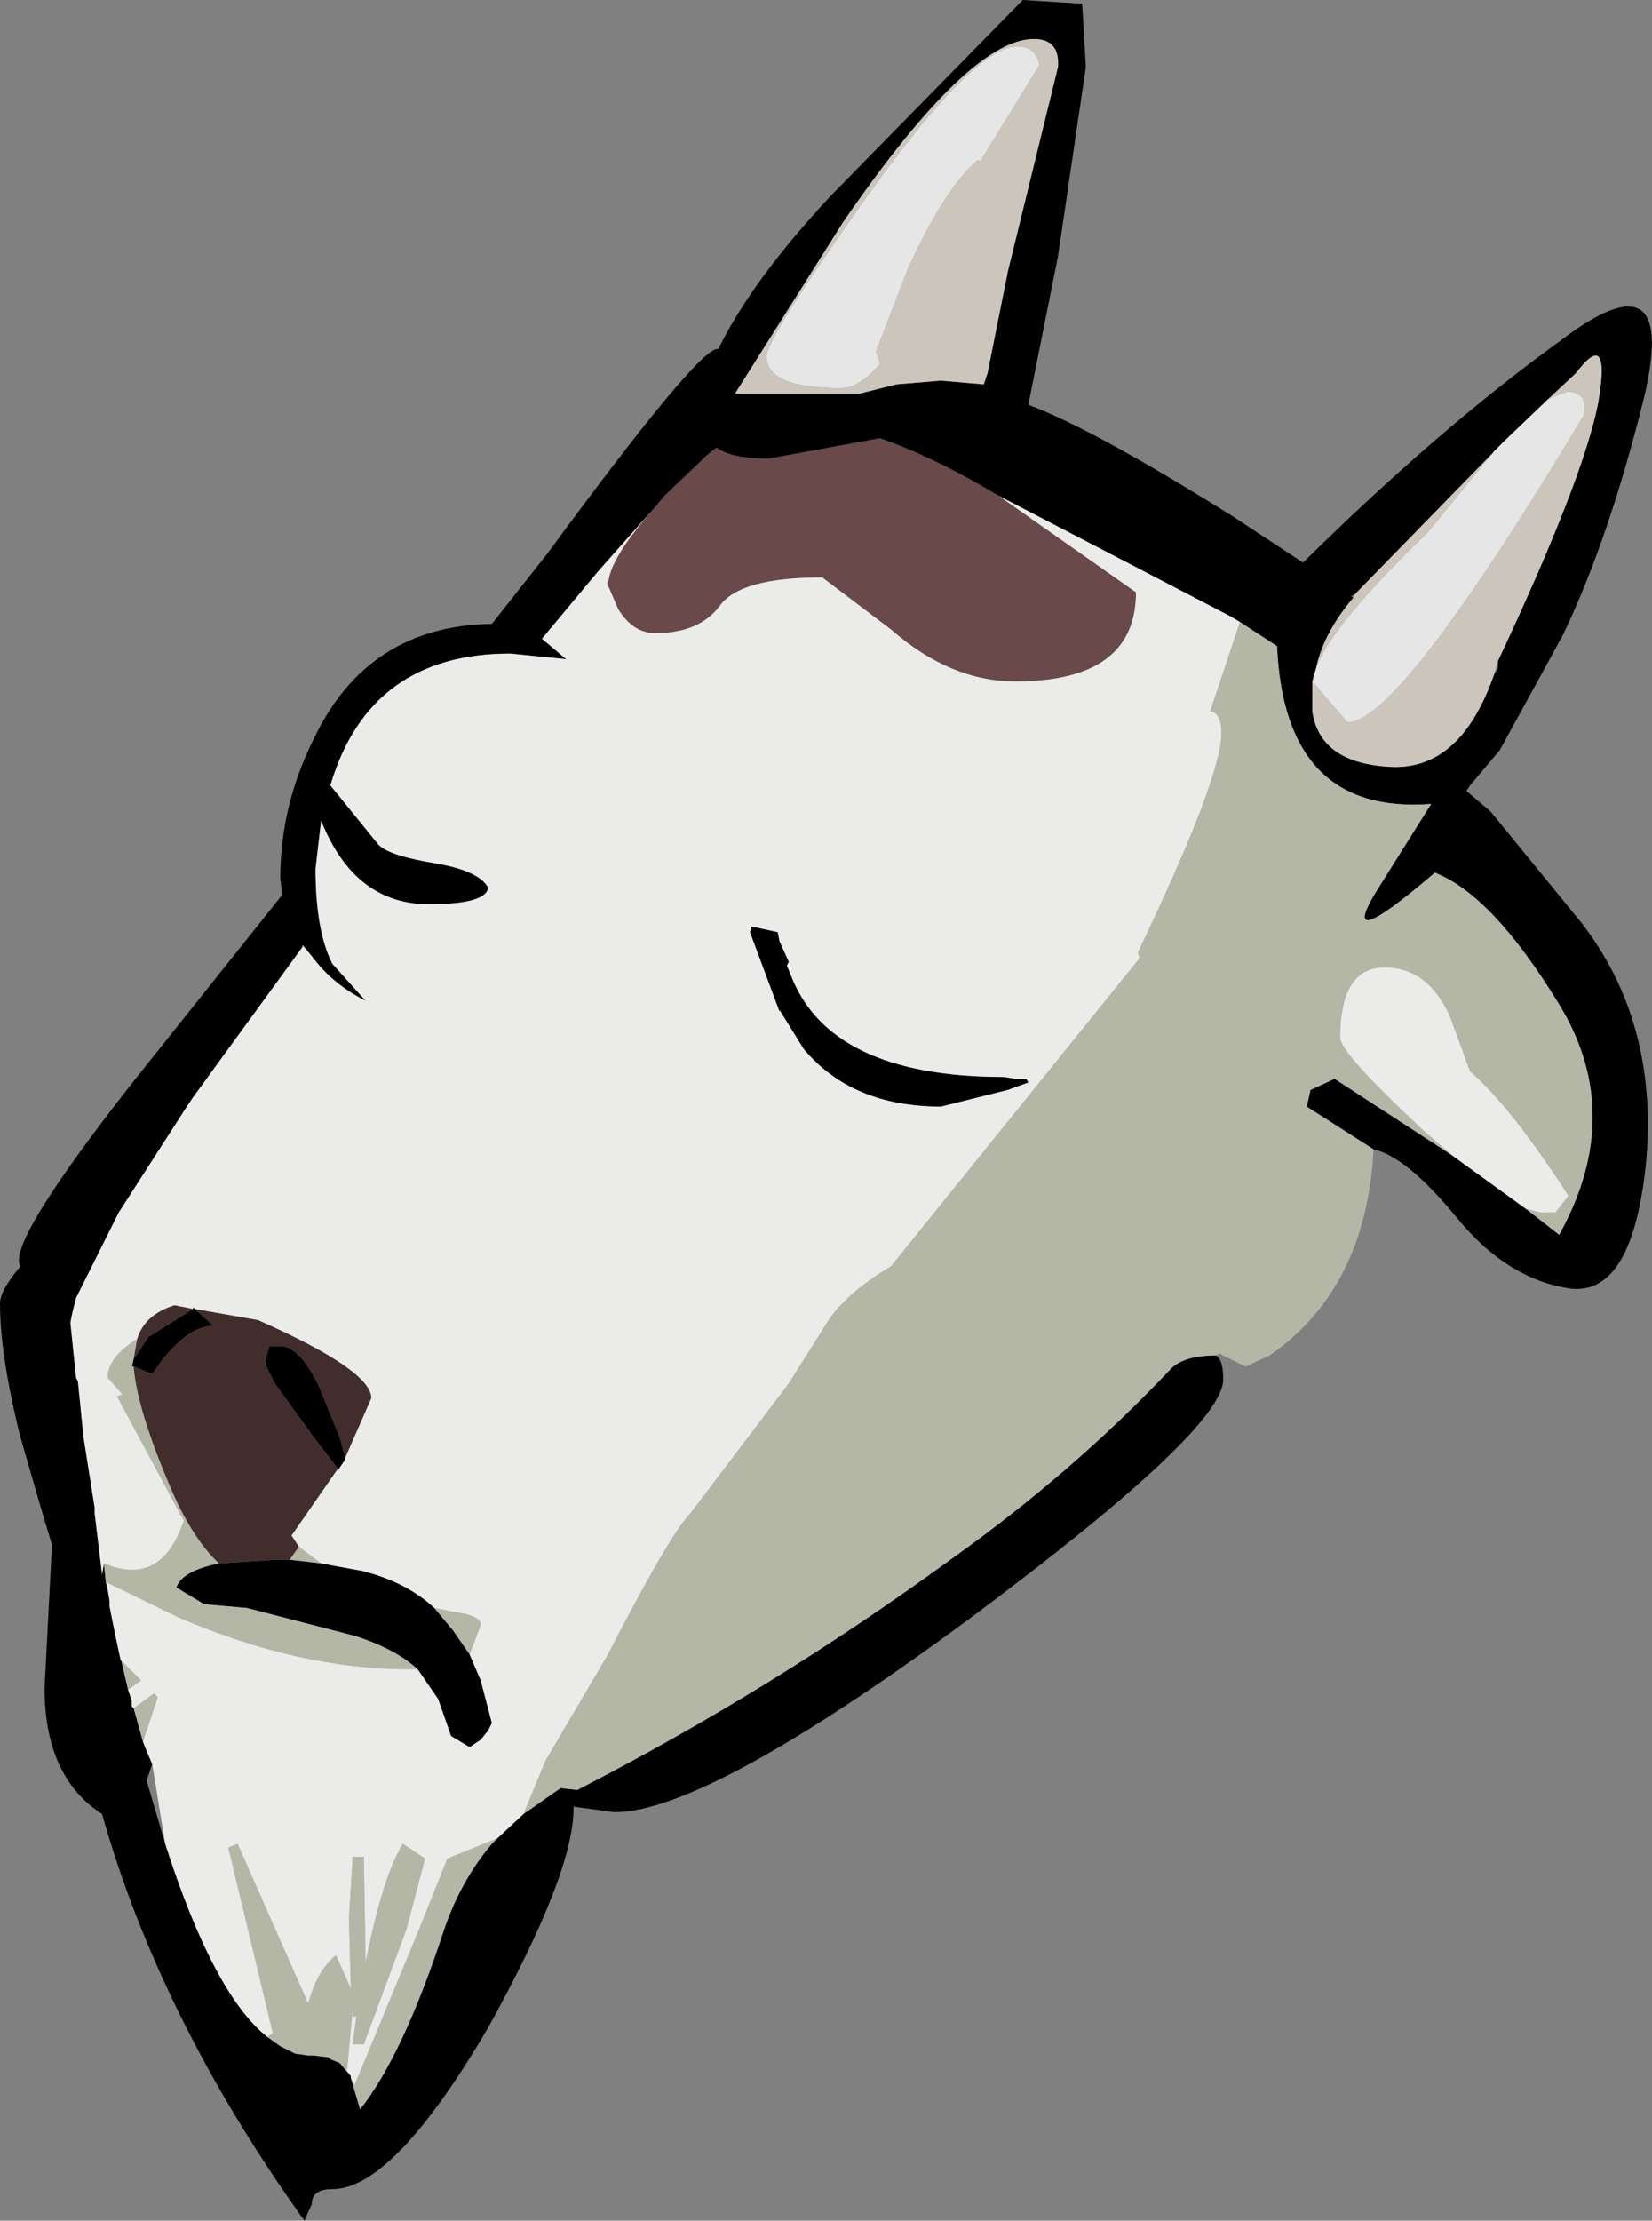 <?xml version="1.0" encoding="UTF-8" standalone="no"?>
<svg xmlns:xlink="http://www.w3.org/1999/xlink" height="59.8px" width="44.5px" xmlns="http://www.w3.org/2000/svg">
  <rect width="100%" height="100%" fill="#808080" stroke="none"/>
  <g transform="matrix(1.0, 0.0, 0.0, 1.0, -0.45, 15.2)">
    <path d="M18.1 -1.55 L18.35 -1.85 19.5 -2.95 19.75 -3.15 Q20.15 -2.85 21.15 -2.85 L24.15 -3.4 Q25.6 -2.9 27.35 -1.85 L31.05 0.75 Q31.05 3.15 27.8 3.15 26.05 3.15 24.45 1.75 L22.6 0.35 Q20.4 0.35 19.85 1.1 19.3 1.85 18.1 1.85 17.5 1.85 17.1 1.2 L16.8 0.5 16.85 0.4 Q16.95 -0.25 18.1 -1.55" fill="#694949" fill-rule="evenodd" stroke="none"/>
    <path d="M27.35 -1.85 Q25.6 -2.9 24.15 -3.4 L21.15 -2.85 Q20.15 -2.85 19.75 -3.15 L19.5 -2.95 18.35 -1.85 18.1 -1.55 16.55 0.2 15.05 2.0 15.7 2.55 14.2 2.4 Q10.4 2.4 9.35 5.95 L10.65 7.55 Q10.95 7.85 12.2 8.05 13.35 8.25 13.6 8.7 13.55 9.15 12.0 9.15 10.0 9.15 9.1 6.9 L8.95 8.2 Q8.95 9.85 9.4 10.75 L10.3 11.75 Q9.4 11.3 8.85 10.55 L8.6 10.25 8.6 10.3 5.65 14.35 5.45 14.65 3.65 17.45 2.55 19.65 2.5 19.75 2.4 20.15 2.35 20.4 2.35 20.45 2.5 21.9 2.55 22.0 2.7 23.5 3.0 25.4 3.0 25.55 3.2 27.2 3.25 26.9 3.3 27.4 3.35 27.6 3.4 27.9 3.4 28.05 3.55 28.8 3.9 30.3 4.0 30.6 4.0 30.75 4.05 30.8 4.3 31.7 4.4 31.95 4.55 32.3 4.4 32.75 4.9 34.45 Q6.2 38.5 7.65 39.65 L8.0 39.9 8.4 40.1 8.75 40.15 8.85 40.15 8.9 40.15 9.3 40.2 9.35 40.25 9.6 40.35 9.9 40.7 9.9 40.75 10.15 41.6 Q11.3 40.15 12.4 36.8 12.85 35.45 13.7 34.45 L13.85 34.3 14.55 33.65 15.55 32.95 16.0 33.0 Q21.25 30.3 26.05 26.8 29.35 24.45 31.95 21.7 32.3 21.3 33.2 21.3 33.4 21.4 33.4 21.95 33.4 23.3 26.55 28.4 19.5 33.6 17.0 33.6 L15.9 33.45 15.9 33.5 Q15.9 35.25 13.6 39.4 11.05 43.75 9.4 43.75 8.85 43.75 8.85 44.15 L8.65 44.6 Q4.75 39.15 3.2 33.65 1.65 32.65 1.65 30.25 L1.85 26.4 1.55 25.4 1.0 23.5 Q0.45 21.3 0.45 19.9 0.45 19.55 1.0 18.9 0.6 18.3 4.1 13.85 L8.05 8.9 8.0 8.45 Q8.0 6.5 8.9 4.7 10.35 1.65 13.7 1.6 L15.2 -0.3 Q19.35 -5.95 19.8 -5.8 20.7 -7.65 22.85 -9.95 L28.0 -15.2 29.6 -15.1 29.7 -13.4 28.95 -8.3 28.15 -4.3 Q29.9 -3.65 33.65 -1.3 L35.55 -0.05 Q39.2 -3.65 42.45 -6.0 45.65 -8.45 44.75 -4.55 43.8 -0.7 42.55 1.9 L40.85 5.0 40.05 5.95 39.95 6.1 40.6 6.65 43.05 9.65 Q45.1 12.3 44.8 16.0 44.45 19.7 42.75 19.5 41.05 19.25 39.7 17.6 38.35 15.95 37.45 15.75 L35.65 14.6 35.75 14.15 36.4 13.85 39.55 15.9 41.55 17.35 42.45 18.05 Q44.25 14.8 42.45 11.85 40.65 8.9 39.1 8.3 36.3 10.7 37.65 8.6 L39.0 6.45 Q35.05 6.75 34.85 2.2 L33.85 1.55 33.6 1.4 27.35 -1.85 M28.95 -13.4 Q29.0 -14.15 28.3 -14.15 26.55 -14.15 23.15 -9.2 L20.25 -4.6 23.6 -4.6 24.6 -4.85 25.8 -4.95 26.95 -4.85 27.05 -5.15 27.6 -7.9 28.95 -13.4 M42.15 -4.45 L41.0 -3.35 36.95 0.8 36.85 0.85 36.9 0.9 Q36.1 1.85 35.9 2.8 L35.8 3.15 35.8 3.95 Q36.0 5.35 37.9 5.45 39.8 5.55 40.7 2.95 L40.8 2.8 40.8 2.6 Q43.1 -2.3 43.5 -4.35 43.85 -6.4 42.9 -5.15 L42.15 -4.45 M21.7 10.7 L21.65 10.8 21.75 11.05 Q22.8 13.8 27.5 13.8 L27.8 13.85 28.1 13.85 28.15 13.95 27.6 14.15 25.8 14.6 Q23.4 14.6 22.1 13.05 L21.45 12.0 21.45 12.05 20.65 9.9 20.7 9.75 21.4 9.9 21.45 10.15 21.7 10.7 M4.05 21.4 L4.45 20.8 5.65 20.05 5.65 20.0 5.7 20.05 6.2 20.5 Q5.55 20.5 4.8 21.45 L4.55 21.8 4.05 21.6 4.0 21.6 4.05 21.4 M9.55 24.35 L8.9 23.5 8.5 22.95 7.85 22.05 7.6 21.55 7.6 21.45 7.7 21.05 8.05 21.05 Q8.55 21.1 9.05 22.15 L9.6 23.5 9.75 24.05 9.75 24.1 9.55 24.4 9.55 24.35 M13.1 29.35 L13.4 30.05 13.7 31.2 13.6 31.4 13.4 31.65 13.1 31.85 12.6 31.55 12.25 30.55 11.7 29.75 Q11.1 29.2 10.0 28.85 L7.1 28.1 5.95 28.0 5.2 27.55 Q5.35 27.1 6.35 26.9 L7.9 26.8 8.25 26.8 9.1 26.9 10.2 27.1 Q11.4 27.4 12.15 28.1 L12.65 28.7 13.1 29.35" fill="#000000" fill-rule="evenodd" stroke="none"/>
    <path d="M28.45 -13.45 Q28.35 -13.95 27.85 -13.95 26.7 -13.95 23.8 -9.9 21.1 -6.1 21.1 -5.6 21.1 -4.75 23.1 -4.75 23.6 -4.75 24.15 -5.4 L24.05 -5.75 24.9 -7.95 Q25.9 -10.15 26.8 -10.9 L26.85 -10.85 28.45 -13.45 M28.95 -13.4 L27.6 -7.9 27.05 -5.15 26.95 -4.85 25.8 -4.95 24.6 -4.85 23.6 -4.6 20.25 -4.6 23.15 -9.2 Q26.55 -14.15 28.3 -14.15 29.0 -14.15 28.95 -13.4 M42.15 -4.45 L42.9 -5.15 Q43.85 -6.4 43.5 -4.35 43.1 -2.3 40.8 2.6 L40.7 2.95 Q39.8 5.55 37.9 5.45 36.0 5.35 35.8 3.95 L35.8 3.15 36.75 4.25 Q38.15 4.25 43.1 -4.0 43.25 -4.65 42.65 -4.65 L42.15 -4.45 M35.9 2.8 Q36.1 1.85 36.9 0.9 L36.95 0.8 41.0 -3.35 40.7 -3.05 38.9 -0.85 Q36.3 1.65 35.9 2.8" fill="#cbc5bc" fill-rule="evenodd" stroke="none"/>
    <path d="M28.45 -13.45 L26.85 -10.85 26.8 -10.9 Q25.9 -10.15 24.9 -7.95 L24.05 -5.75 24.15 -5.4 Q23.6 -4.75 23.1 -4.75 21.1 -4.75 21.1 -5.6 21.1 -6.1 23.8 -9.9 26.7 -13.95 27.85 -13.95 28.35 -13.95 28.45 -13.45 M41.0 -3.35 L42.15 -4.45 42.65 -4.65 Q43.25 -4.65 43.1 -4.0 38.15 4.25 36.75 4.25 L35.8 3.15 35.9 2.8 Q36.3 1.65 38.9 -0.85 L40.7 -3.05 41.0 -3.35" fill="#e6e6e6" fill-rule="evenodd" stroke="none"/>
    <path d="M33.85 1.55 L34.85 2.2 Q35.05 6.75 39.0 6.45 L37.65 8.6 Q36.3 10.7 39.1 8.3 40.65 8.9 42.45 11.85 44.25 14.8 42.45 18.05 L41.55 17.35 41.95 17.45 42.15 17.45 42.35 17.45 42.7 17.0 Q41.15 14.6 40.05 13.65 L39.5 12.15 Q38.9 10.85 37.75 10.85 36.55 10.85 36.55 12.75 36.55 13.15 38.8 15.25 L39.55 15.9 36.4 13.85 35.75 14.15 35.65 14.6 37.45 15.75 Q37.25 19.5 34.65 21.3 L34.0 21.6 33.3 21.25 33.2 21.3 Q32.3 21.3 31.95 21.7 29.35 24.45 26.05 26.8 21.25 30.3 16.0 33.0 L15.55 32.95 14.55 33.65 15.15 32.2 16.8 29.4 Q18.5 26.1 19.05 25.55 L21.7 22.05 22.8 20.3 Q23.35 19.55 24.45 18.9 L31.15 10.6 31.1 10.45 Q33.35 5.75 33.35 4.55 33.35 4.0 33.05 3.95 L33.85 1.55 M13.85 34.3 L13.7 34.45 Q12.85 35.45 12.4 36.8 11.3 40.15 10.15 41.6 L9.9 40.75 10.0 40.95 11.7 36.85 12.5 34.85 13.85 34.3 M9.6 40.35 L9.35 40.25 9.3 40.2 8.9 40.15 8.85 40.15 8.75 40.15 8.4 40.1 8.0 39.9 7.65 39.65 7.8 39.55 6.6 34.55 6.85 34.45 8.75 38.75 Q9.0 37.85 9.5 37.45 L9.9 38.35 9.85 36.45 9.95 34.8 10.25 34.8 10.3 37.65 Q10.75 35.35 11.3 34.45 L11.9 34.85 11.4 36.75 10.25 39.85 9.95 39.85 10.05 39.1 9.95 39.1 9.95 38.9 9.8 40.55 9.6 40.35 M4.3 31.7 L4.05 30.8 4.6 30.4 4.7 30.5 4.3 31.7 M3.9 30.3 L3.55 28.8 3.7 29.5 4.25 30.05 3.9 30.3 M3.3 27.4 L3.25 26.9 Q4.8 27.55 5.4 25.75 L3.6 22.4 3.75 22.35 3.35 21.9 Q3.35 21.35 4.15 20.85 L4.05 21.4 4.0 21.6 4.05 21.6 Q4.15 22.75 5.0 24.75 5.6 26.2 6.35 26.9 5.35 27.1 5.2 27.55 L5.95 28.0 7.1 28.1 10.0 28.85 Q11.1 29.2 11.7 29.75 L11.45 29.75 Q8.5 29.75 5.25 28.35 L3.3 27.4 M2.5 19.75 L2.55 19.65 2.5 19.75 M13.1 29.35 L12.65 28.7 12.15 28.1 12.65 28.2 Q13.4 28.3 13.4 28.55 L13.1 29.35 M9.1 26.9 L8.25 26.8 8.5 26.45 9.1 26.9" fill="#b4b7a6" fill-rule="evenodd" stroke="none"/>
    <path d="M27.35 -1.85 L33.6 1.4 33.85 1.55 33.05 3.95 Q33.35 4.0 33.35 4.55 33.35 5.75 31.1 10.45 L31.15 10.6 24.45 18.9 Q23.35 19.55 22.8 20.3 L21.7 22.05 19.05 25.55 Q18.5 26.1 16.8 29.4 L15.15 32.2 14.55 33.65 13.85 34.3 12.5 34.85 11.7 36.85 10.0 40.95 9.9 40.75 9.9 40.7 9.6 40.35 9.8 40.55 9.95 38.9 9.95 39.1 10.05 39.1 9.95 39.85 10.25 39.85 11.4 36.75 11.9 34.85 11.3 34.45 Q10.75 35.35 10.3 37.65 L10.25 34.8 9.95 34.8 9.85 36.45 9.9 38.35 9.5 37.45 Q9.0 37.85 8.75 38.75 L6.85 34.45 6.6 34.55 7.8 39.55 7.65 39.65 Q6.2 38.5 4.9 34.45 L4.55 32.3 4.4 31.95 4.3 31.7 4.7 30.5 4.6 30.4 4.05 30.8 4.0 30.75 4.0 30.6 3.9 30.3 4.25 30.05 3.7 29.5 3.55 28.8 3.4 28.05 3.4 27.9 3.35 27.6 3.3 27.4 5.25 28.35 Q8.5 29.75 11.45 29.75 L11.7 29.75 12.25 30.55 12.6 31.55 13.1 31.85 13.4 31.65 13.6 31.4 13.7 31.2 13.4 30.05 13.1 29.35 13.4 28.55 Q13.4 28.3 12.65 28.2 L12.15 28.1 Q11.4 27.4 10.2 27.1 L9.1 26.9 8.5 26.45 8.3 26.15 9.55 24.35 9.55 24.4 9.75 24.1 9.75 24.05 10.45 22.45 Q10.45 21.7 7.4 20.35 L5.7 20.05 5.65 20.0 5.65 20.05 5.15 19.95 Q4.35 20.2 4.15 20.85 3.35 21.35 3.35 21.9 L3.75 22.35 3.6 22.4 5.4 25.75 Q4.8 27.55 3.25 26.9 L3.2 27.2 3.0 25.55 3.0 25.4 2.7 23.5 2.55 22.0 2.5 21.9 2.35 20.45 2.35 20.4 2.4 20.15 2.5 19.75 2.55 19.65 3.65 17.45 5.45 14.65 5.65 14.35 8.6 10.3 8.6 10.25 8.85 10.55 Q9.4 11.3 10.3 11.75 L9.4 10.75 Q8.95 9.85 8.95 8.2 L9.1 6.9 Q10.0 9.15 12.0 9.15 13.55 9.15 13.6 8.7 13.35 8.25 12.2 8.05 10.95 7.85 10.65 7.55 L9.35 5.95 Q10.4 2.4 14.2 2.4 L15.7 2.55 15.05 2.0 16.55 0.2 18.1 -1.55 Q16.95 -0.25 16.85 0.4 L16.8 0.5 17.1 1.2 Q17.5 1.85 18.1 1.85 19.3 1.85 19.85 1.1 20.4 0.35 22.6 0.35 L24.45 1.75 Q26.05 3.15 27.8 3.15 31.05 3.15 31.05 0.75 L27.35 -1.85 M41.55 17.35 L39.55 15.9 38.8 15.25 Q36.55 13.15 36.55 12.75 36.55 10.85 37.75 10.85 38.9 10.85 39.5 12.15 L40.05 13.65 Q41.15 14.6 42.7 17.0 L42.35 17.45 42.15 17.45 41.95 17.45 41.55 17.35 M21.75 11.05 L21.8 10.9 21.7 10.7 21.45 10.15 21.4 9.9 20.7 9.75 20.65 9.9 21.45 12.05 21.45 12.0 22.1 13.05 Q23.4 14.6 25.8 14.6 L27.6 14.15 28.15 13.95 28.1 13.85 27.8 13.85 27.5 13.8 Q22.8 13.8 21.75 11.05" fill="#ebebe9" fill-rule="evenodd" stroke="none"/>
    <path d="M21.75 11.05 L21.65 10.8 21.7 10.7 21.8 10.9 21.75 11.05" fill="#ffffff" fill-rule="evenodd" stroke="none"/>
    <path d="M4.05 21.4 L4.15 20.85 Q4.35 20.2 5.15 19.95 L5.65 20.05 4.45 20.8 4.05 21.4 M4.05 21.6 L4.55 21.8 4.8 21.45 Q5.55 20.5 6.2 20.5 L5.7 20.05 7.4 20.35 Q10.45 21.7 10.45 22.45 L9.75 24.05 9.6 23.5 9.05 22.15 Q8.55 21.1 8.05 21.05 L7.7 21.05 7.6 21.45 7.6 21.55 7.85 22.05 8.5 22.95 8.9 23.5 9.55 24.35 8.3 26.15 8.5 26.45 8.25 26.8 7.9 26.8 6.35 26.9 Q5.6 26.2 5.0 24.75 4.15 22.75 4.05 21.6" fill="#422d2d" fill-rule="evenodd" stroke="none"/>
  </g>
</svg>
